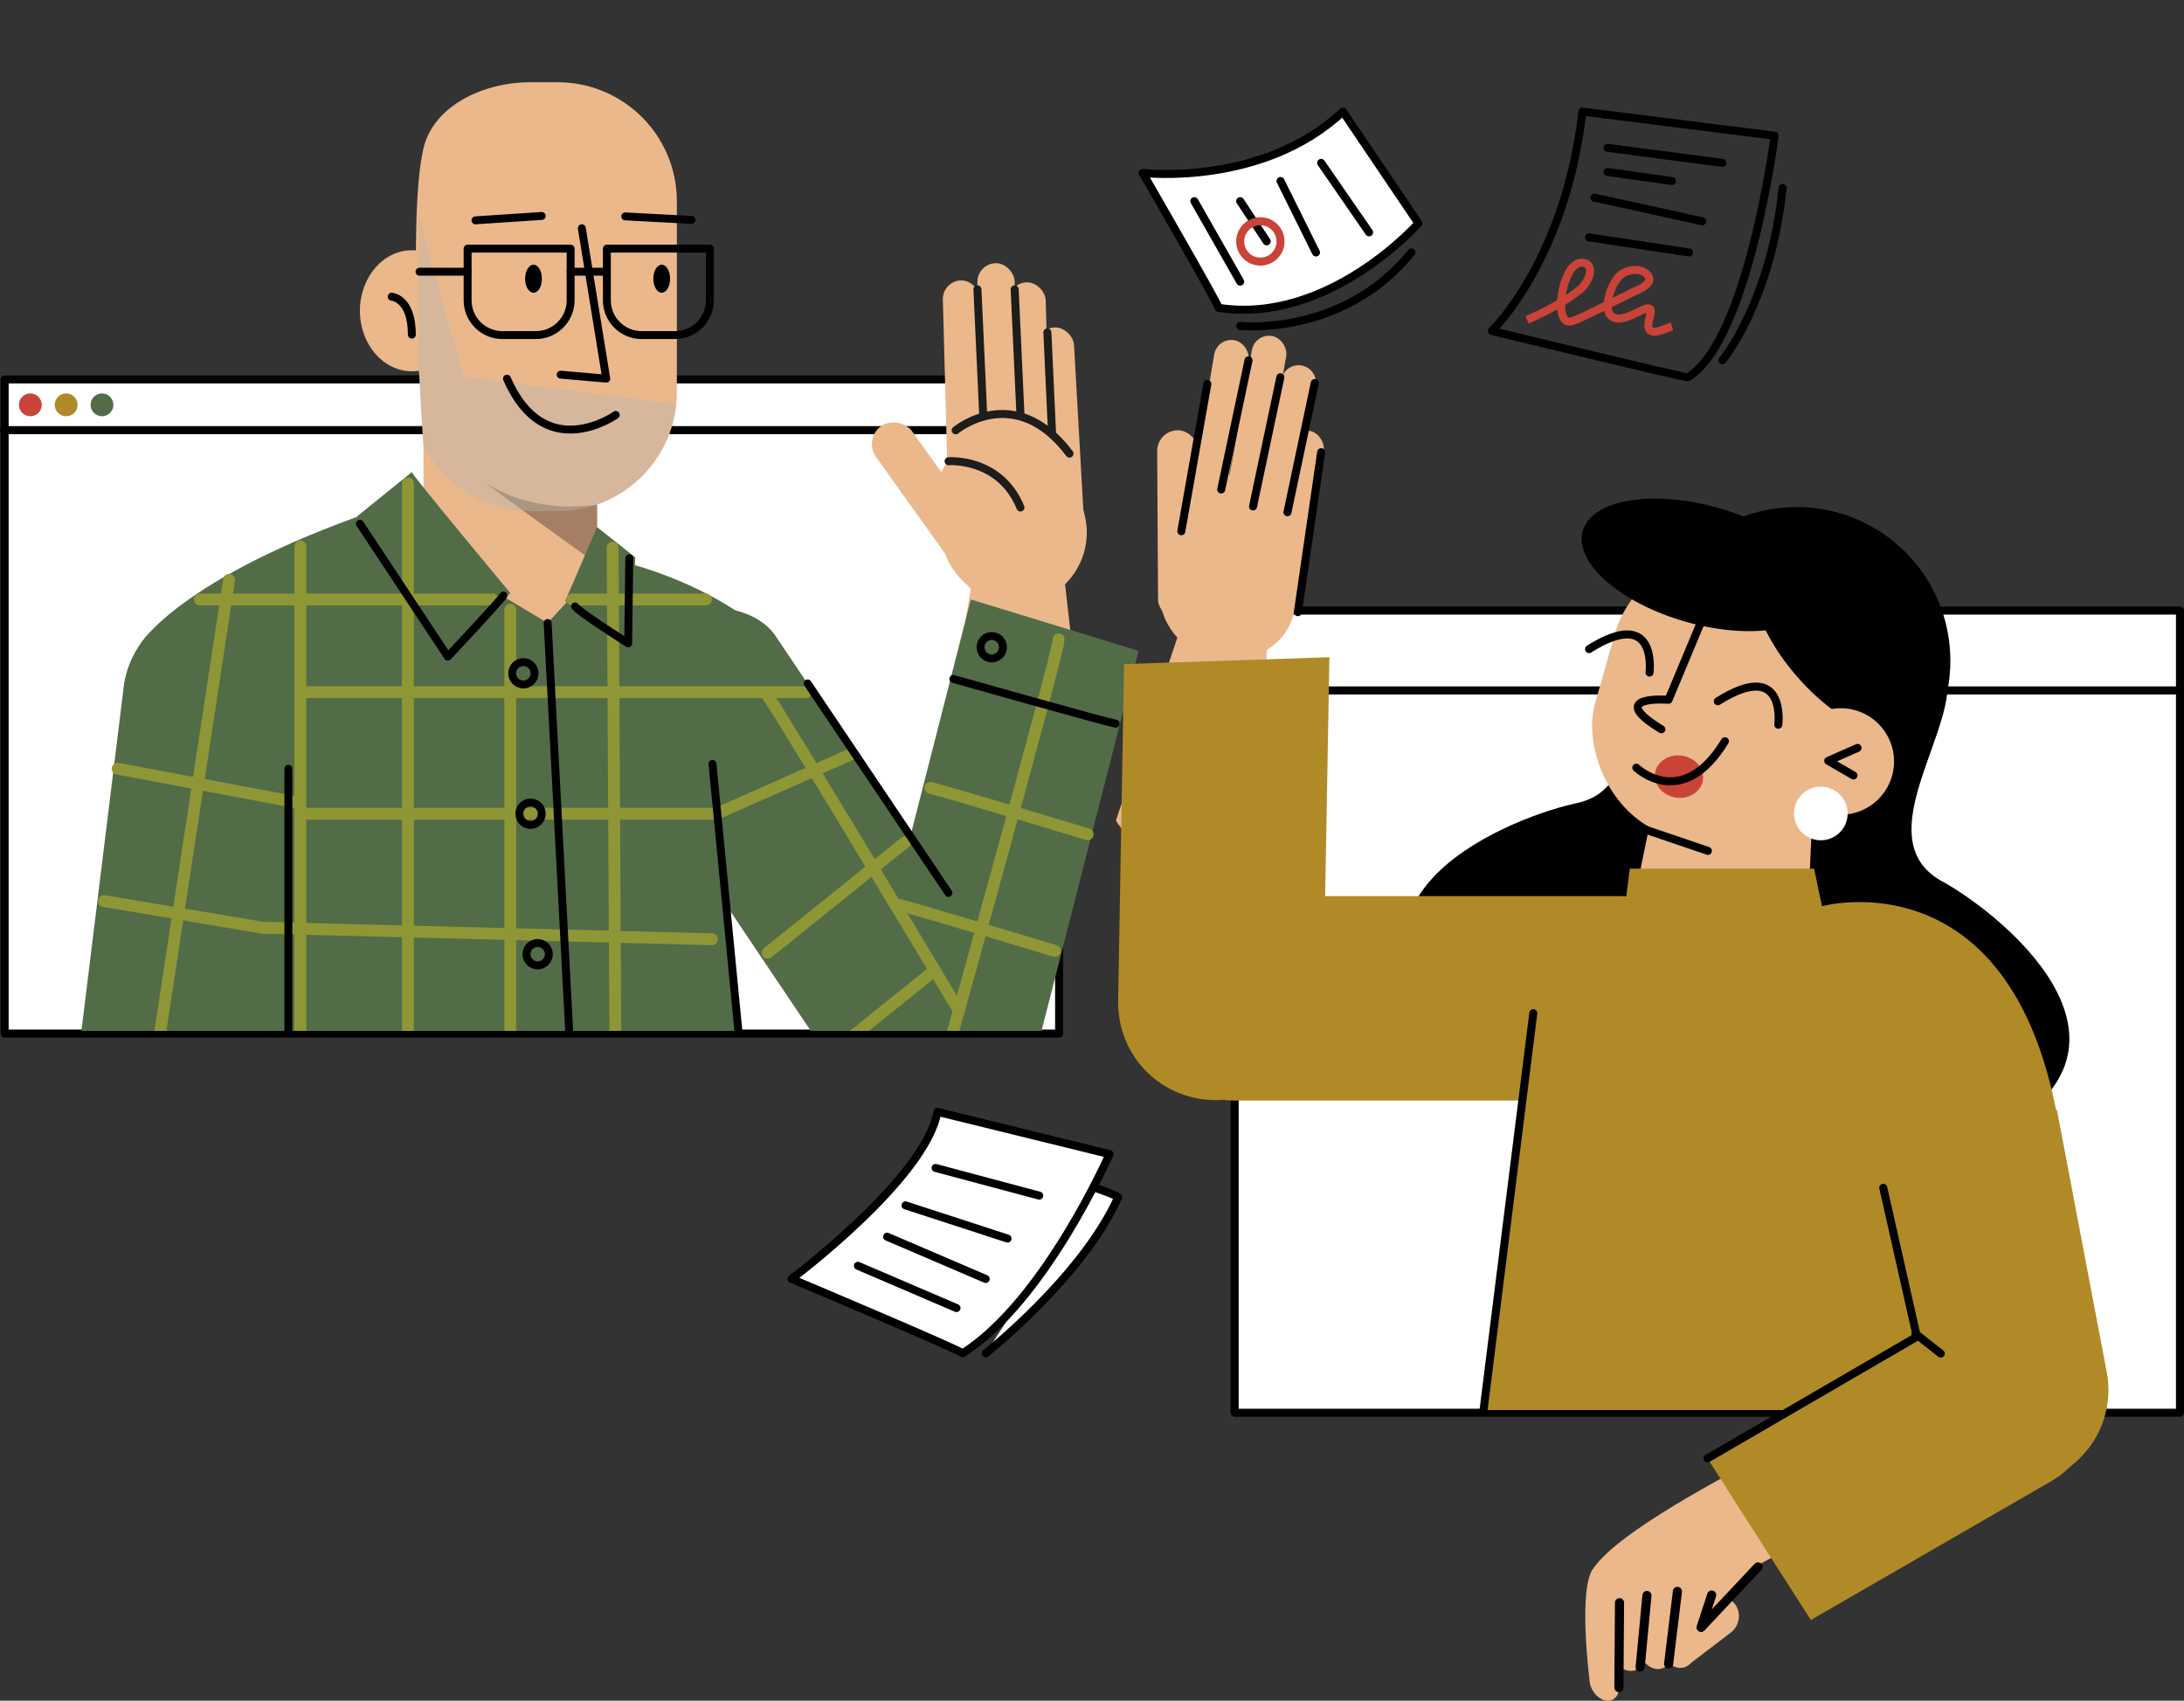 <?xml version="1.0" encoding="UTF-8"?> <svg xmlns="http://www.w3.org/2000/svg" xmlns:xlink="http://www.w3.org/1999/xlink" id="Layer_2" viewBox="0 0 817.1 636.24"><rect x="0" y="0" width="817.1" height="636.24" fill="#333333" stroke="none"/><defs><style>.cls-1,.cls-2,.cls-3,.cls-4,.cls-5,.cls-6,.cls-7{fill:none;}.cls-2{stroke-width:3.41px;}.cls-2,.cls-3,.cls-4,.cls-5,.cls-8,.cls-7{stroke-linecap:round;stroke-linejoin:round;}.cls-2,.cls-3,.cls-4,.cls-8{stroke:#000;}.cls-9{fill:#b08a27;}.cls-3{stroke-width:2.96px;}.cls-4,.cls-8,.cls-6,.cls-7{stroke-width:3px;}.cls-10{fill:#a37c62;opacity:.96;}.cls-5{stroke:#8f9635;stroke-width:4.44px;}.cls-11{fill:#b7b7b7;opacity:.4;}.cls-8,.cls-12{fill:#fff;}.cls-13{fill:#c94339;}.cls-14{fill:#ebb88b;}.cls-6{stroke:#c94339;stroke-miterlimit:10;}.cls-15{fill:#526c47;}.cls-7{stroke:#1d1d1b;}.cls-16{clip-path:url(#clippath);}</style><clipPath id="clippath"><rect class="cls-1" x="1.73" width="511.05" height="385.68"></rect></clipPath></defs><g id="illustrations"><rect class="cls-8" x="461.93" y="228.42" width="353.67" height="300.09"></rect><line class="cls-8" x1="461.57" y1="258.29" x2="815.36" y2="258.29"></line><polygon class="cls-9" points="729.46 527.51 555.04 527.51 573.65 378.27 729.46 375.62 729.46 527.51"></polygon><path d="M728.71,255.47c.47,22.33-29.77,59.91-1.42,74.61,24.75,14.05,84.62,64.51,12.63,97.4-.41-1.24-101.06-46.45-101.06-46.45,24.89-56.12,8.51-123,89.86-125.56Z"></path><path d="M608.97,228.81c-6.87,21.25,11.28,65.94-20.09,71.87-27.75,6.34-99.6,37.46-40.1,89.66.75-1.07,110.15-15.43,110.15-15.43-7.7-60.9,27.22-120.25-49.96-146.1Z"></path><circle cx="672.2" cy="247.17" r="57.49"></circle><rect class="cls-14" x="598.68" y="209.3" width="91.45" height="106.78" rx="40.03" ry="40.03" transform="translate(96.28 -166.06) rotate(15.85)"></rect><path class="cls-14" d="M679.91,279.41s-3.5,42.5-3.36,72.72c-.39,2.69-61.5,107.2-63.95-19.46-.9-.13,12.66-61.29,12.66-61.29l54.65,8.03Z"></path><path class="cls-4" d="M665.32,271.13s3.2-25.05-22.63-8.78"></path><path class="cls-4" d="M617.14,251.61s3.2-25.05-22.63-8.78"></path><path class="cls-4" d="M641.96,219.37l-17.72,42.43s-24.01-1.95-2.68,11.03"></path><ellipse class="cls-13" cx="628.11" cy="290.51" rx="7.92" ry="9.04" transform="translate(249.41 869.74) rotate(-81.64)"></ellipse><path class="cls-4" d="M612.19,287.19s17.11,16.52,33.15-9.89"></path><ellipse cx="636.84" cy="211.36" rx="22.15" ry="46.42" transform="translate(259.54 766.22) rotate(-74.15)"></ellipse><ellipse cx="688.48" cy="240.07" rx="20.74" ry="43.46" transform="translate(14.77 518.93) rotate(-41.71)"></ellipse><path class="cls-9" d="M609.77,324.96h68.94l2.95,14.06s83.12-22.91,91.53,107.88c1.87,1.87-192.52-7.79-192.52-7.79,0,0,3.36-59.48,27.45-101.32l1.65-12.82Z"></path><circle class="cls-14" cx="688.7" cy="284.87" r="19.92"></circle><circle class="cls-12" cx="681.23" cy="304.33" r="10.03"></circle><polyline class="cls-4" points="694.97 279.8 684 284.63 693.45 290.11"></polyline><path class="cls-9" d="M717.77,526.68l-25.01-131.66,76.82,20.31,18.61,97.97c3.69,19.45-9.08,38.2-28.52,41.9h0c-19.45,3.69-38.2-9.08-41.9-28.52Z"></path><path class="cls-14" d="M606.69,587.88l-3.4,28.17c-.47,3.9,1.9,7.85,5.3,8.83,3.4.98,6.53-1.38,7-5.28l3.7-30.63-12.6-1.1Z"></path><path class="cls-14" d="M616.85,587.18l-3.4,28.17c-.47,3.9,1.9,7.85,5.3,8.83s6.53-1.38,7-5.28l3.7-30.63-12.6-1.1Z"></path><path class="cls-14" d="M625.25,586.75l-3.4,28.17c-.47,3.9,1.9,7.85,5.3,8.83,3.4.98,6.53-1.38,7-5.28l3.7-30.63-12.6-1.1Z"></path><path class="cls-14" d="M639.71,598.99l-10.74,8.19c.76,5.06,1.73,11.12,2.48,15.85l16.1-12.28c3.18-2.42,4-7.02,1.83-10.27-2.17-3.25-6.5-3.91-9.68-1.49Z"></path><ellipse class="cls-14" cx="647" cy="579.22" rx="26.03" ry="12.78" transform="translate(-191.4 805.5) rotate(-56.94)"></ellipse><ellipse class="cls-14" cx="634.47" cy="582.8" rx="26.03" ry="10" transform="translate(-200.09 796.63) rotate(-56.94)"></ellipse><path class="cls-14" d="M596.65,586.25c-6.61,5.84-1.97,42.2-1.97,42.2.08,3.41,2.61,6.82,5.65,7.62h0c3.04.8,5.44-1.32,5.36-4.73l5.58-42.52s-12.09-4.8-14.62-2.56Z"></path><path class="cls-14" d="M657.59,545.6c-6.61,3.97-55.83,28.64-62.53,43.06l29.4,14.68,62.58-33.6-29.45-24.14Z"></path><line class="cls-2" x1="605.68" y1="631.34" x2="605.91" y2="599.58"></line><line class="cls-2" x1="613.63" y1="623.73" x2="616.17" y2="596.89"></line><line class="cls-2" x1="624.28" y1="622.46" x2="627.58" y2="595.34"></line><polyline class="cls-2" points="657.71 586.19 636.43 608.83 640.39 596.7"></polyline><rect class="cls-8" x="1.73" y="141.95" width="394.52" height="244.72"></rect><line class="cls-8" x1="1.5" y1="160.92" x2="392.94" y2="160.92"></line><circle class="cls-13" cx="11.35" cy="151.45" r="4.27"></circle><circle class="cls-9" cx="24.75" cy="151.45" r="4.27"></circle><circle class="cls-15" cx="38.16" cy="151.45" r="4.27"></circle><g class="cls-16"><path class="cls-14" d="M363.4,219.16l-13.64,79.8s29.92,35.72,57.95-1.78c-.7-2.53-9.72-82.84-9.72-82.84l-34.6,4.81Z"></path><rect class="cls-14" x="351.06" y="160.82" width="54.18" height="65.68" rx="27.09" ry="27.09" transform="translate(-34.95 94.4) rotate(-13.61)"></rect><rect class="cls-14" x="353.58" y="104.89" width="13.94" height="75.93" rx="6.97" ry="6.97" transform="translate(-3.67 9.62) rotate(-1.52)"></rect><rect class="cls-14" x="343.47" y="152.31" width="16.56" height="75.93" rx="8.28" ry="8.28" transform="translate(-45.05 240.13) rotate(-35.57)"></rect><rect class="cls-14" x="365.84" y="98.48" width="13.94" height="75.93" rx="6.97" ry="6.97" transform="translate(-.71 1.94) rotate(-.3)"></rect><rect class="cls-14" x="378.13" y="105.6" width="13.94" height="75.93" rx="6.97" ry="6.97" transform="translate(-3.68 10.28) rotate(-1.52)"></rect><rect class="cls-14" x="389.63" y="122.47" width="13.94" height="75.93" rx="6.97" ry="6.97" transform="translate(-8.4 22.57) rotate(-3.23)"></rect><path class="cls-7" d="M357.55,160.99s22.17-18.43,42.58,8.71"></path><path class="cls-7" d="M354.9,172.55s19.19-1.48,26.88,17.3"></path><line class="cls-7" x1="365.69" y1="108.26" x2="367.84" y2="155.13"></line><line class="cls-7" x1="379.62" y1="108.26" x2="381.78" y2="155.13"></line><line class="cls-7" x1="391.86" y1="124.34" x2="393.61" y2="162.29"></line><rect class="cls-15" x="271.33" y="219.41" width="71.49" height="215.46" rx="24.15" ry="24.15" transform="translate(744.42 427.32) rotate(146.09)"></rect><path class="cls-15" d="M363.22,224.27l62.77,19.22-38.94,152.41c-4.83,18.9-22.9,30.34-40.37,25.55h0c-17.47-4.79-27.71-23.98-22.88-42.88l39.42-154.3Z"></path><path class="cls-5" d="M396.06,239.21c.49,3.65-49.38,182.24-49.38,182.24"></path><path class="cls-5" d="M287.23,260.36c3.03,3.53,71.52,117.7,71.52,117.7"></path><path class="cls-5" d="M348.05,294.74c3.62.67,58.88,17.35,58.88,17.35"></path><path class="cls-5" d="M335.83,338.4c3.62.67,58.88,17.35,58.88,17.35"></path><line class="cls-5" x1="318.01" y1="282.37" x2="268.1" y2="304.42"></line><line class="cls-5" x1="338.53" y1="315.19" x2="287.23" y2="356.44"></line><line class="cls-5" x1="348.05" y1="364.33" x2="312.03" y2="393.3"></line><path class="cls-14" d="M158.43,55.49c3.75-15.93,22.42-24.72,39.9-24.72h10.34c24.62,0,44.57,19.95,44.57,44.57v71.32c0,24.62-19.95,44.57-44.57,44.57h-10.34c-17.48,0-32.6-10.07-39.9-24.72,0,0-6.36-84.01,0-111.02Z"></path><ellipse class="cls-14" cx="154.09" cy="116.26" rx="19.44" ry="22.64"></ellipse><rect class="cls-14" x="158.43" y="116.26" width="64.95" height="135.61" transform="translate(381.81 368.14) rotate(180)"></rect><path class="cls-10" d="M223.38,188.74s-21.82,4.39-41.41-7.88c-.17.34,41.41,30.15,41.41,30.15v-22.27Z"></path><path class="cls-11" d="M158.43,166.51l-1.67-27.82,96.25,12.48c-2.26,22.5-21.25,40.06-44.34,40.06h-10.34c-17.48,0-32.6-10.07-39.9-24.72Z"></path><path class="cls-11" d="M156.76,78.41c-.88,1.41,16.76,62.45,16.76,62.45l-16.76-2.17v-60.28Z"></path><polyline class="cls-3" points="217.68 85.39 226.82 141.65 209.77 140.17"></polyline><path class="cls-3" d="M187.97,93.03h12.5c7.19,0,13.02,5.83,13.02,13.02v19.32h-38.54v-19.32c0-7.19,5.83-13.02,13.02-13.02Z" transform="translate(388.44 218.39) rotate(-180)"></path><path class="cls-3" d="M240.06,93.03h12.5c7.19,0,13.02,5.83,13.02,13.02v19.32h-38.54v-19.32c0-7.19,5.83-13.02,13.02-13.02Z" transform="translate(492.62 218.39) rotate(-180)"></path><line class="cls-3" x1="213.49" y1="101.65" x2="227.04" y2="101.65"></line><line class="cls-3" x1="156.95" y1="101.65" x2="174.95" y2="101.65"></line><ellipse cx="199.6" cy="104.27" rx="3.14" ry="5.24"></ellipse><ellipse cx="247.57" cy="104.27" rx="3.14" ry="5.24"></ellipse><path class="cls-3" d="M230.36,155.23s-26.56,18.94-40.69-13.58"></path><path class="cls-3" d="M146.54,111s7.55.46,7.55,14.18"></path><line class="cls-3" x1="202.67" y1="80.79" x2="177.89" y2="82.43"></line><line class="cls-3" x1="258.71" y1="82.27" x2="233.92" y2="80.95"></line><path class="cls-15" d="M173.53,214.75c2.79,1.11,31.36,18.31,31.36,18.31l22.26-24.19s39.24,6.91,65.43,33.65c-.84.56-26.64,39.13-26.64,39.13l12.67,127.87-184.1,54.08c-4.13,1.21-8.38-1.5-9.03-5.76l-32.81-217.15s14.84-24.51,86.99-49.47c-.28.12,33.86,23.52,33.86,23.52Z"></path><polygon class="cls-15" points="223.38 197.2 211.46 224.86 236.01 242.52 237.68 208.51 223.38 197.2"></polygon><path class="cls-15" d="M154.09,176.61l-20.55,16.61,33.9,54.6,23.46-25.99s-36.75-44.12-36.82-45.21Z"></path><path class="cls-15" d="M102.87,386.46l14.08-118.98c3.27-19.47-9.85-37.9-29.32-41.18h0c-19.47-3.27-37.9,9.85-41.18,29.32l-16.08,130.83h72.49Z"></path><line class="cls-5" x1="112.37" y1="204.42" x2="112.37" y2="437.24"></line><line class="cls-5" x1="85.7" y1="216.94" x2="59.91" y2="386.31"></line><line class="cls-5" x1="152.61" y1="180.86" x2="152.61" y2="430.39"></line><line class="cls-5" x1="113.39" y1="258.95" x2="301.51" y2="258.95"></line><line class="cls-5" x1="113.39" y1="304.42" x2="266.34" y2="304.42"></line><line class="cls-5" x1="98.33" y1="347.08" x2="266.34" y2="351.37"></line><line class="cls-5" x1="81.84" y1="389.43" x2="274.29" y2="393.73"></line><line class="cls-5" x1="83.34" y1="430.72" x2="152.61" y2="430.39"></line><line class="cls-5" x1="74.81" y1="224.27" x2="184.38" y2="224.27"></line><line class="cls-5" x1="214.09" y1="224.27" x2="264.11" y2="224.27"></line><line class="cls-5" x1="190.91" y1="228.1" x2="190.91" y2="421.45"></line><line class="cls-5" x1="229.21" y1="204.86" x2="230.36" y2="413.63"></line><line class="cls-5" x1="111.65" y1="300.27" x2="44.02" y2="287.58"></line><line class="cls-5" x1="38.91" y1="337.09" x2="98.33" y2="347.08"></line><path class="cls-3" d="M417.4,270.72c-3.15-.44-60.74-16.72-60.74-16.72"></path><line class="cls-3" x1="302.15" y1="255.66" x2="354.84" y2="334.03"></line><circle class="cls-3" cx="371.04" cy="242.13" r="4.19"></circle><path class="cls-3" d="M188.32,222.81c-1.07,1.87-20.78,22.85-20.78,22.85l-32.89-49.72"></path><path class="cls-3" d="M215.15,226.87c1.07,1.87,19.87,13.82,19.87,13.82l.41-31.83"></path><line class="cls-3" x1="204.89" y1="233.06" x2="215.15" y2="427.5"></line><line class="cls-3" x1="266.56" y1="285.79" x2="276.44" y2="387.62"></line><circle class="cls-3" cx="195.81" cy="251.88" r="4.19"></circle><circle class="cls-3" cx="198.49" cy="304.42" r="4.19"></circle><circle class="cls-3" cx="201.16" cy="356.97" r="4.19"></circle><circle class="cls-3" cx="201.16" cy="405.33" r="4.19"></circle><line class="cls-3" x1="107.89" y1="287.58" x2="107.89" y2="386.46"></line></g><rect class="cls-9" x="423.22" y="335.25" width="221.19" height="76.45" rx="38.22" ry="38.22"></rect><line class="cls-4" x1="573.65" y1="379.06" x2="555.04" y2="527.51"></line><path class="cls-9" d="M780.37,505.27h0c-9.9-17.14-31.82-23.02-48.96-13.12l-92.57,53.45c10.61,16.73,26.5,41.51,38.67,60.44l89.75-51.82c17.14-9.9,23.02-31.82,13.12-48.96Z"></path><line class="cls-4" x1="726.11" y1="506.39" x2="716.64" y2="498.95"></line><polyline class="cls-4" points="638.84 545.6 717.16 500.08 704.59 444.37"></polyline><path class="cls-14" d="M441.59,235.25l-24.1,71.73s22.48,37.3,53.77,6.72c-.28-2.44,2.98-77.9,2.98-77.9l-32.65-.55Z"></path><rect class="cls-14" x="434.91" y="177.88" width="50.64" height="68.11" rx="21.83" ry="21.83" transform="translate(17.11 -33.78) rotate(4.28)"></rect><rect class="cls-14" x="449.37" y="126.79" width="13.03" height="70.97" rx="6.51" ry="6.51" transform="translate(33.17 -73.25) rotate(9.53)"></rect><rect class="cls-14" x="433.1" y="160.96" width="15.47" height="70.97" rx="7.74" ry="7.74" transform="translate(-1.16 2.63) rotate(-.34)"></rect><rect class="cls-14" x="463.19" y="125.18" width="13.03" height="70.97" rx="6.51" ry="6.51" transform="translate(35.42 -79.82) rotate(10.09)"></rect><path class="cls-14" d="M468.78,205.31h0c-3.47-.95-5.51-4.54-4.56-8l15.33-55.88c.95-3.47,4.54-5.51,8-4.56h0c3.47.95,5.51,4.54,4.56,8l-15.37,49.25c-.95,3.47-4.5,12.14-7.97,11.19Z"></path><rect class="cls-14" x="477.49" y="160.7" width="13.03" height="70.97" rx="6.51" ry="6.51" transform="translate(39.17 -77.44) rotate(9.53)"></rect><line class="cls-4" x1="467.11" y1="134.78" x2="456.89" y2="183.12"></line><line class="cls-4" x1="491.89" y1="143.29" x2="481.68" y2="191.63"></line><line class="cls-4" x1="494.28" y1="169.18" x2="485.57" y2="229.02"></line><line class="cls-4" x1="479.02" y1="141.13" x2="468.8" y2="189.47"></line><line class="cls-4" x1="451.7" y1="143.64" x2="441.97" y2="198.74"></line><path class="cls-9" d="M495.13,372.11l2.24-126.23-76.81,2.56-2.23,125.75c-.38,21.21,16.51,37.94,37.72,37.37,21.21-.57,38.71-18.24,39.08-39.45Z"></path><line class="cls-4" x1="615.71" y1="310.41" x2="638.97" y2="318.31"></line><path class="cls-8" d="M368.78,506.3s36.21-28.61,49.54-58.35c-.22-.75-9.26-3.81-9.26-3.81"></path><path class="cls-8" d="M350.71,415.95l64.38,15.81s-24.09,54.96-54.96,74.54c.38-.75-64-27.86-64-27.86,0,0,50.12-37.47,54.59-62.49Z"></path><line class="cls-4" x1="320.97" y1="473.55" x2="357.86" y2="489.36"></line><line class="cls-4" x1="331.89" y1="462.66" x2="368.78" y2="478.47"></line><line class="cls-4" x1="338.78" y1="450.94" x2="376.95" y2="463.36"></line><line class="cls-4" x1="350.03" y1="436.94" x2="388.81" y2="447.29"></line><path class="cls-4" d="M463.99,121.93s38.44,4.14,64.04-27.48"></path><path class="cls-8" d="M502.43,41.74l28.24,41.79s-33.6,38.02-74.78,31.62c.99.38-28.38-50.45-28.38-50.45,0,0,44.8,5.27,74.92-22.96Z"></path><line class="cls-4" x1="446.84" y1="75.25" x2="463.99" y2="105.36"></line><line class="cls-4" x1="463.99" y1="75.25" x2="473.91" y2="90.3"></line><line class="cls-4" x1="479.09" y1="67.72" x2="492.35" y2="94.45"></line><line class="cls-4" x1="494.28" y1="60.94" x2="512.22" y2="86.92"></line><circle class="cls-6" cx="471.54" cy="90.32" r="7.55"></circle><path class="cls-4" d="M592.03,41.74l71.91,9.04s-9.79,76.42-32.38,90.35c-.75.38-73.41-17.32-73.41-17.32,0,0,27.48-26.35,33.88-82.07Z"></path><path class="cls-4" d="M644.41,134.78s18.02-21.51,22.53-64.43"></path><line class="cls-4" x1="601.44" y1="55.29" x2="644.41" y2="60.94"></line><line class="cls-4" x1="601.44" y1="64.33" x2="625.53" y2="67.72"></line><line class="cls-4" x1="596.55" y1="73.93" x2="636.84" y2="82.78"></line><line class="cls-4" x1="594.51" y1="88.8" x2="631.93" y2="94.45"></line><path class="cls-6" d="M571.32,119.67c6.34-2.8,14.2-6.75,19.9-11.4,3.74-3.46,5.79-9.88.41-10.02-3.71.48-5.33,4.67-6.56,8.43-1.04,3.85-2.04,11.47,1.05,13.45,1.42.64,3.88-.57,7.25-2.2,4.55-2.22,10.5-5.12,15.23-7.43,2.97-1.71,6.45-2.43,8.34-5.19.61-1.41-.61-3.15-2.72-3.92-2.76-1.02-6.96-.11-8.95,2.56-4.18,4.91-7.13,18.35,3.59,14.58,1.77-.62,3.68-1.68,5.35-2.44,1.02-.4,1.94-.97,2.93-.66,1.41.57-.87,4.79-.39,7.01.87,3.64,6.4.33,8.79-.33"></path></g></svg> 